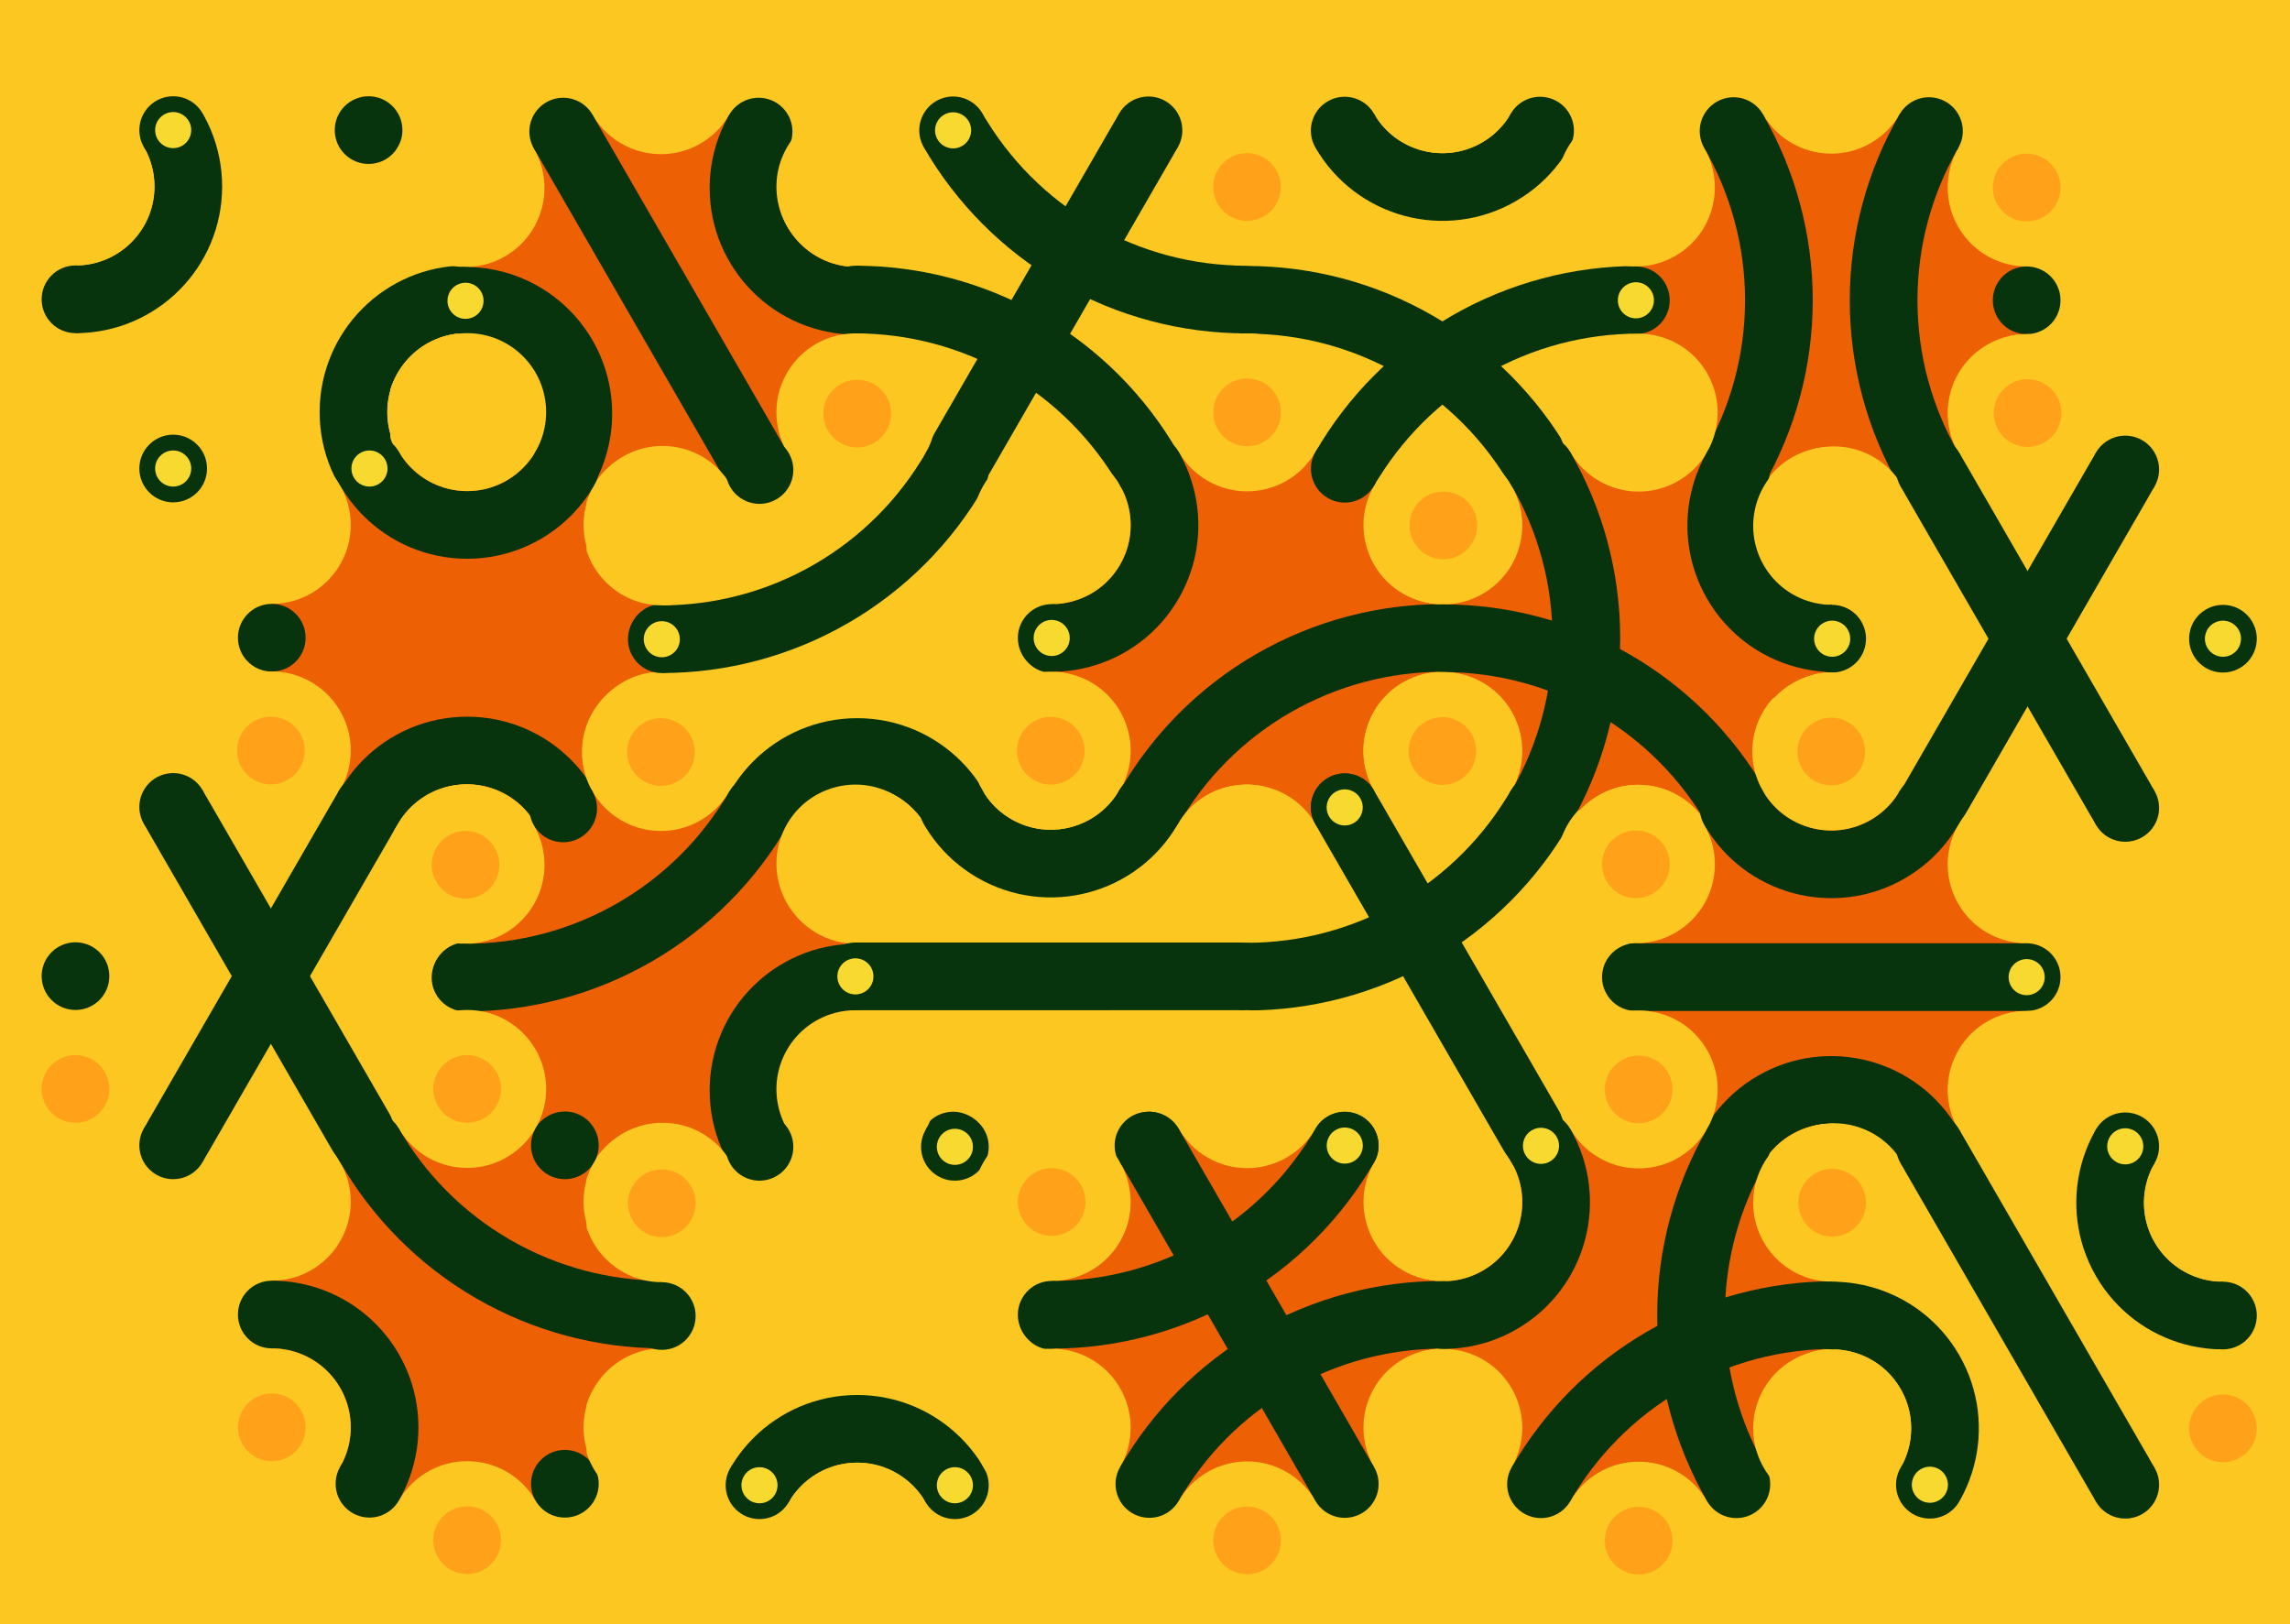 <svg xmlns='http://www.w3.org/2000/svg' width='1015' height='720'><rect width='100%' height='100%' fill='#FCC721'/><g transform='translate(0,0)'><g transform='rotate(180 120 133)'><svg fill='none' stroke='none'><defs><clipPath id='hex-0-0'><polygon points='206.54,183.33 119.94,233.33 33.33,183.33 33.33,83.33 119.94,33.33 206.54,83.33'/></clipPath></defs><polygon points='206.54,183.33 119.94,233.33 33.33,183.33 33.33,83.33 119.94,33.33 206.54,83.33' fill='#FCC721'/><circle r='133.335' cx='119.935' cy='133.335' fill='#FCC721' clip-path='url(#hex-0-0)'/><g stroke='#07330D' stroke-width='30' clip-path='url(#hex-0-0)'><g><circle cx='206.54' cy='183.33' stroke='#07330D' r='50' fill='none'/></g><g><circle cx='33.33' cy='83.33' stroke='#07330D' r='50' fill='none'/></g></g><circle cx='206.54' cy='183.33' r='35' fill='#FCC721'/><circle cx='206.54' cy='183.33' r='15' fill='#FCC721'/><circle cx='119.94' cy='233.33' r='35' fill='#FCC721'/><circle cx='119.94' cy='233.33' r='15' fill='#FCC721'/><circle cx='33.33' cy='183.33' r='35' fill='#FCC721'/><circle cx='33.33' cy='183.33' r='15' fill='#FCC721'/><circle cx='33.33' cy='83.33' r='35' fill='#FCC721'/><circle cx='33.33' cy='83.33' r='15' fill='#FFA119'/><circle cx='119.94' cy='33.33' r='35' fill='#FCC721'/><circle cx='119.94' cy='33.33' r='15' fill='#FCC721'/><circle cx='206.54' cy='83.33' r='35' fill='#FCC721'/><circle cx='206.54' cy='83.33' r='15' fill='#FCC721'/><circle cx='163.24' cy='208.33' r='15' fill='#07330D'/><circle cx='163.24' cy='208.33' r='8' fill='#F8D930'/><circle cx='76.63' cy='208.33' r='15' fill='#07330D'/><circle cx='76.63' cy='208.33' r='8' fill='#07330D'/><circle cx='33.33' cy='133.33' r='15' fill='#07330D'/><circle cx='33.33' cy='133.33' r='8' fill='#07330D'/><circle cx='76.63' cy='58.33' r='15' fill='#07330D'/><circle cx='76.63' cy='58.33' r='8' fill='#07330D'/><circle cx='163.24' cy='58.33' r='15' fill='#07330D'/><circle cx='163.24' cy='58.33' r='8' fill='#F8D930'/><circle cx='206.54' cy='133.33' r='15' fill='#07330D'/><circle cx='206.54' cy='133.33' r='8' fill='#07330D'/></svg></g></g><g transform='translate(173,0)'><g transform='rotate(0 120 133)'><svg fill='none' stroke='none'><defs><clipPath id='hex-0-1'><polygon points='206.54,183.33 119.94,233.33 33.33,183.33 33.33,83.33 119.94,33.33 206.54,83.33'/></clipPath></defs><polygon points='206.54,183.33 119.94,233.33 33.33,183.33 33.33,83.33 119.94,33.33 206.54,83.33' fill='#FCC721'/><circle r='133.335' cx='119.935' cy='133.335' fill='#ED6004' clip-path='url(#hex-0-1)'/><g stroke='#07330D' stroke-width='30' clip-path='url(#hex-0-1)'><line x1='163.24' y1='208.33' x2='76.63' y2='58.33'/><g><circle cx='33.33' cy='183.33' stroke='#07330D' r='50' fill='none'/></g><g><circle cx='206.54' cy='83.33' stroke='#07330D' r='50' fill='none'/></g></g><circle cx='206.54' cy='183.33' r='35' fill='#FCC721'/><circle cx='206.54' cy='183.33' r='15' fill='#FCC721'/><circle cx='119.94' cy='233.33' r='35' fill='#FCC721'/><circle cx='119.94' cy='233.33' r='15' fill='#FFA119'/><circle cx='33.33' cy='183.33' r='35' fill='#FCC721'/><circle cx='33.33' cy='183.33' r='15' fill='#FCC721'/><circle cx='33.33' cy='83.33' r='35' fill='#FCC721'/><circle cx='33.33' cy='83.33' r='15' fill='#FCC721'/><circle cx='119.94' cy='33.33' r='35' fill='#FCC721'/><circle cx='119.94' cy='33.33' r='15' fill='#FCC721'/><circle cx='206.54' cy='83.33' r='35' fill='#FCC721'/><circle cx='206.54' cy='83.33' r='15' fill='#FFA119'/><circle cx='163.24' cy='208.33' r='15' fill='#07330D'/><circle cx='163.24' cy='208.33' r='8' fill='#07330D'/><circle cx='76.63' cy='208.33' r='15' fill='#07330D'/><circle cx='76.63' cy='208.33' r='8' fill='#07330D'/><circle cx='33.33' cy='133.33' r='15' fill='#07330D'/><circle cx='33.33' cy='133.33' r='8' fill='#F8D930'/><circle cx='76.63' cy='58.33' r='15' fill='#07330D'/><circle cx='76.63' cy='58.33' r='8' fill='#07330D'/><circle cx='163.24' cy='58.33' r='15' fill='#07330D'/><circle cx='163.24' cy='58.33' r='8' fill='#07330D'/><circle cx='206.54' cy='133.33' r='15' fill='#07330D'/><circle cx='206.54' cy='133.33' r='8' fill='#07330D'/></svg></g></g><g transform='translate(346,0)'><g transform='rotate(120 120 133)'><svg fill='none' stroke='none'><defs><clipPath id='hex-0-2'><polygon points='206.54,183.33 119.94,233.33 33.33,183.33 33.33,83.33 119.94,33.33 206.54,83.33'/></clipPath></defs><polygon points='206.54,183.33 119.94,233.33 33.33,183.33 33.33,83.33 119.94,33.33 206.54,83.33' fill='#FCC721'/><circle r='133.335' cx='119.935' cy='133.335' fill='#FCC721' clip-path='url(#hex-0-2)'/><g stroke='#07330D' stroke-width='30' clip-path='url(#hex-0-2)'><g><circle cx='293.14' cy='133.33' stroke='#07330D' r='150' fill='none'/></g><g><circle cx='-53.28' cy='133.33' stroke='#07330D' r='150' fill='none'/></g><line x1='33.33' y1='133.33' x2='206.54' y2='133.33'/></g><circle cx='206.54' cy='183.33' r='35' fill='#FCC721'/><circle cx='206.54' cy='183.33' r='15' fill='#FFA119'/><circle cx='119.94' cy='233.33' r='35' fill='#FCC721'/><circle cx='119.94' cy='233.33' r='15' fill='#FCC721'/><circle cx='33.33' cy='183.33' r='35' fill='#FCC721'/><circle cx='33.33' cy='183.33' r='15' fill='#FCC721'/><circle cx='33.33' cy='83.33' r='35' fill='#FCC721'/><circle cx='33.33' cy='83.33' r='15' fill='#FFA119'/><circle cx='119.94' cy='33.33' r='35' fill='#FCC721'/><circle cx='119.94' cy='33.33' r='15' fill='#FCC721'/><circle cx='206.54' cy='83.33' r='35' fill='#FCC721'/><circle cx='206.54' cy='83.33' r='15' fill='#FCC721'/><circle cx='163.24' cy='208.33' r='15' fill='#07330D'/><circle cx='163.24' cy='208.33' r='8' fill='#07330D'/><circle cx='76.63' cy='208.33' r='15' fill='#07330D'/><circle cx='76.63' cy='208.33' r='8' fill='#F8D930'/><circle cx='33.33' cy='133.33' r='15' fill='#07330D'/><circle cx='33.33' cy='133.33' r='8' fill='#07330D'/><circle cx='76.63' cy='58.33' r='15' fill='#07330D'/><circle cx='76.63' cy='58.33' r='8' fill='#07330D'/><circle cx='163.24' cy='58.33' r='15' fill='#07330D'/><circle cx='163.24' cy='58.33' r='8' fill='#F8D930'/><circle cx='206.54' cy='133.33' r='15' fill='#07330D'/><circle cx='206.54' cy='133.33' r='8' fill='#07330D'/></svg></g></g><g transform='translate(519,0)'><g transform='rotate(240 120 133)'><svg fill='none' stroke='none'><defs><clipPath id='hex-0-3'><polygon points='206.54,183.33 119.94,233.33 33.33,183.33 33.33,83.33 119.94,33.33 206.54,83.33'/></clipPath></defs><polygon points='206.54,183.33 119.94,233.33 33.33,183.33 33.33,83.33 119.94,33.33 206.54,83.33' fill='#FCC721'/><circle r='133.335' cx='119.935' cy='133.335' fill='#FCC721' clip-path='url(#hex-0-3)'/><g stroke='#07330D' stroke-width='30' clip-path='url(#hex-0-3)'><g><circle cx='206.54' cy='183.33' stroke='#07330D' r='50' fill='none'/></g><g><circle cx='-53.28' cy='133.33' stroke='#07330D' r='150' fill='none'/></g><g><circle cx='33.33' cy='-16.68' stroke='#07330D' r='150' fill='none'/></g></g><circle cx='206.54' cy='183.33' r='35' fill='#FCC721'/><circle cx='206.54' cy='183.33' r='15' fill='#FCC721'/><circle cx='119.94' cy='233.33' r='35' fill='#FCC721'/><circle cx='119.94' cy='233.33' r='15' fill='#FFA119'/><circle cx='33.33' cy='183.33' r='35' fill='#FCC721'/><circle cx='33.33' cy='183.33' r='15' fill='#FFA119'/><circle cx='33.33' cy='83.33' r='35' fill='#FCC721'/><circle cx='33.33' cy='83.33' r='15' fill='#FCC721'/><circle cx='119.94' cy='33.33' r='35' fill='#FCC721'/><circle cx='119.94' cy='33.33' r='15' fill='#FCC721'/><circle cx='206.54' cy='83.33' r='35' fill='#FCC721'/><circle cx='206.54' cy='83.33' r='15' fill='#FFA119'/><circle cx='163.24' cy='208.33' r='15' fill='#07330D'/><circle cx='163.24' cy='208.33' r='8' fill='#07330D'/><circle cx='76.63' cy='208.33' r='15' fill='#07330D'/><circle cx='76.63' cy='208.33' r='8' fill='#07330D'/><circle cx='33.33' cy='133.33' r='15' fill='#07330D'/><circle cx='33.33' cy='133.33' r='8' fill='#07330D'/><circle cx='76.63' cy='58.33' r='15' fill='#07330D'/><circle cx='76.63' cy='58.33' r='8' fill='#F8D930'/><circle cx='163.24' cy='58.33' r='15' fill='#07330D'/><circle cx='163.24' cy='58.33' r='8' fill='#07330D'/><circle cx='206.54' cy='133.33' r='15' fill='#07330D'/><circle cx='206.54' cy='133.33' r='8' fill='#07330D'/></svg></g></g><g transform='translate(692,0)'><g transform='rotate(60 120 133)'><svg fill='none' stroke='none'><defs><clipPath id='hex-0-4'><polygon points='206.54,183.33 119.94,233.33 33.33,183.33 33.33,83.33 119.94,33.33 206.54,83.33'/></clipPath></defs><polygon points='206.54,183.33 119.94,233.33 33.33,183.33 33.33,83.33 119.94,33.33 206.54,83.33' fill='#FCC721'/><circle r='133.335' cx='119.935' cy='133.335' fill='#ED6004' clip-path='url(#hex-0-4)'/><g stroke='#07330D' stroke-width='30' clip-path='url(#hex-0-4)'><g><circle cx='33.33' cy='283.34' stroke='#07330D' r='150' fill='none'/></g><g><circle cx='206.54' cy='-16.66' stroke='#07330D' r='150' fill='none'/></g></g><circle cx='206.54' cy='183.33' r='35' fill='#FCC721'/><circle cx='206.54' cy='183.33' r='15' fill='#FFA119'/><circle cx='119.94' cy='233.33' r='35' fill='#FCC721'/><circle cx='119.94' cy='233.33' r='15' fill='#FCC721'/><circle cx='33.33' cy='183.33' r='35' fill='#FCC721'/><circle cx='33.33' cy='183.33' r='15' fill='#FCC721'/><circle cx='33.33' cy='83.33' r='35' fill='#FCC721'/><circle cx='33.33' cy='83.33' r='15' fill='#FCC721'/><circle cx='119.94' cy='33.33' r='35' fill='#FCC721'/><circle cx='119.94' cy='33.33' r='15' fill='#FFA119'/><circle cx='206.54' cy='83.33' r='35' fill='#FCC721'/><circle cx='206.54' cy='83.33' r='15' fill='#FCC721'/><circle cx='163.24' cy='208.33' r='15' fill='#07330D'/><circle cx='163.24' cy='208.33' r='8' fill='#07330D'/><circle cx='76.63' cy='208.33' r='15' fill='#07330D'/><circle cx='76.63' cy='208.33' r='8' fill='#F8D930'/><circle cx='33.33' cy='133.33' r='15' fill='#07330D'/><circle cx='33.33' cy='133.33' r='8' fill='#07330D'/><circle cx='76.63' cy='58.33' r='15' fill='#07330D'/><circle cx='76.63' cy='58.33' r='8' fill='#07330D'/><circle cx='163.24' cy='58.33' r='15' fill='#07330D'/><circle cx='163.24' cy='58.33' r='8' fill='#07330D'/><circle cx='206.54' cy='133.33' r='15' fill='#07330D'/><circle cx='206.54' cy='133.33' r='8' fill='#F8D930'/></svg></g></g><g transform='translate(87,150)'><g transform='rotate(180 120 133)'><svg fill='none' stroke='none'><defs><clipPath id='hex-1-0'><polygon points='206.54,183.33 119.94,233.33 33.33,183.33 33.33,83.33 119.94,33.33 206.54,83.33'/></clipPath></defs><polygon points='206.54,183.33 119.94,233.33 33.33,183.33 33.33,83.33 119.94,33.33 206.54,83.33' fill='#FCC721'/><circle r='133.335' cx='119.935' cy='133.335' fill='#ED6004' clip-path='url(#hex-1-0)'/><g stroke='#07330D' stroke-width='30' clip-path='url(#hex-1-0)'><g><circle cx='119.94' cy='233.33' stroke='#07330D' r='50' fill='none'/></g><g><circle cx='119.94' cy='33.33' stroke='#07330D' r='50' fill='none'/></g></g><circle cx='206.54' cy='183.33' r='35' fill='#FCC721'/><circle cx='206.54' cy='183.33' r='15' fill='#FCC721'/><circle cx='119.94' cy='233.33' r='35' fill='#FCC721'/><circle cx='119.94' cy='233.33' r='15' fill='#FCC721'/><circle cx='33.33' cy='183.33' r='35' fill='#FCC721'/><circle cx='33.33' cy='183.33' r='15' fill='#FFA119'/><circle cx='33.33' cy='83.33' r='35' fill='#FCC721'/><circle cx='33.33' cy='83.33' r='15' fill='#FCC721'/><circle cx='119.94' cy='33.33' r='35' fill='#FCC721'/><circle cx='119.94' cy='33.33' r='15' fill='#FCC721'/><circle cx='206.54' cy='83.33' r='35' fill='#FCC721'/><circle cx='206.54' cy='83.33' r='15' fill='#FCC721'/><circle cx='163.24' cy='208.33' r='15' fill='#07330D'/><circle cx='163.24' cy='208.33' r='8' fill='#F8D930'/><circle cx='76.63' cy='208.33' r='15' fill='#07330D'/><circle cx='76.63' cy='208.33' r='8' fill='#07330D'/><circle cx='33.33' cy='133.33' r='15' fill='#07330D'/><circle cx='33.33' cy='133.33' r='8' fill='#07330D'/><circle cx='76.63' cy='58.33' r='15' fill='#07330D'/><circle cx='76.63' cy='58.33' r='8' fill='#F8D930'/><circle cx='163.24' cy='58.33' r='15' fill='#07330D'/><circle cx='163.24' cy='58.33' r='8' fill='#07330D'/><circle cx='206.54' cy='133.33' r='15' fill='#07330D'/><circle cx='206.54' cy='133.33' r='8' fill='#07330D'/></svg></g></g><g transform='translate(260,150)'><g transform='rotate(0 120 133)'><svg fill='none' stroke='none'><defs><clipPath id='hex-1-1'><polygon points='206.54,183.33 119.94,233.33 33.33,183.33 33.33,83.33 119.94,33.33 206.54,83.33'/></clipPath></defs><polygon points='206.54,183.33 119.94,233.33 33.33,183.33 33.33,83.33 119.94,33.33 206.54,83.33' fill='#FCC721'/><circle r='133.335' cx='119.935' cy='133.335' fill='#FCC721' clip-path='url(#hex-1-1)'/><g stroke='#07330D' stroke-width='30' clip-path='url(#hex-1-1)'><g><circle cx='119.94' cy='233.33' stroke='#07330D' r='50' fill='none'/></g><g><circle cx='33.33' cy='-16.68' stroke='#07330D' r='150' fill='none'/></g></g><circle cx='206.54' cy='183.33' r='35' fill='#FCC721'/><circle cx='206.54' cy='183.33' r='15' fill='#FFA119'/><circle cx='119.94' cy='233.33' r='35' fill='#FCC721'/><circle cx='119.94' cy='233.33' r='15' fill='#FFA119'/><circle cx='33.33' cy='183.33' r='35' fill='#FCC721'/><circle cx='33.33' cy='183.33' r='15' fill='#FCC721'/><circle cx='33.33' cy='83.33' r='35' fill='#FCC721'/><circle cx='33.33' cy='83.33' r='15' fill='#FCC721'/><circle cx='119.94' cy='33.33' r='35' fill='#FCC721'/><circle cx='119.94' cy='33.33' r='15' fill='#FFA119'/><circle cx='206.54' cy='83.33' r='35' fill='#FCC721'/><circle cx='206.54' cy='83.33' r='15' fill='#FCC721'/><circle cx='163.24' cy='208.33' r='15' fill='#07330D'/><circle cx='163.24' cy='208.33' r='8' fill='#07330D'/><circle cx='76.63' cy='208.33' r='15' fill='#07330D'/><circle cx='76.63' cy='208.33' r='8' fill='#07330D'/><circle cx='33.33' cy='133.33' r='15' fill='#07330D'/><circle cx='33.33' cy='133.33' r='8' fill='#F8D930'/><circle cx='76.63' cy='58.33' r='15' fill='#07330D'/><circle cx='76.63' cy='58.33' r='8' fill='#07330D'/><circle cx='163.24' cy='58.33' r='15' fill='#07330D'/><circle cx='163.24' cy='58.33' r='8' fill='#07330D'/><circle cx='206.54' cy='133.33' r='15' fill='#07330D'/><circle cx='206.54' cy='133.33' r='8' fill='#F8D930'/></svg></g></g><g transform='translate(433,150)'><g transform='rotate(120 120 133)'><svg fill='none' stroke='none'><defs><clipPath id='hex-1-2'><polygon points='206.54,183.33 119.94,233.33 33.33,183.33 33.33,83.33 119.94,33.33 206.54,83.33'/></clipPath></defs><polygon points='206.54,183.33 119.94,233.33 33.33,183.33 33.33,83.33 119.94,33.33 206.54,83.33' fill='#FCC721'/><circle r='133.335' cx='119.935' cy='133.335' fill='#ED6004' clip-path='url(#hex-1-2)'/><g stroke='#07330D' stroke-width='30' clip-path='url(#hex-1-2)'><g><circle cx='119.94' cy='233.33' stroke='#07330D' r='50' fill='none'/></g><g><circle cx='206.54' cy='-16.66' stroke='#07330D' r='150' fill='none'/></g></g><circle cx='206.54' cy='183.33' r='35' fill='#FCC721'/><circle cx='206.54' cy='183.33' r='15' fill='#FCC721'/><circle cx='119.94' cy='233.33' r='35' fill='#FCC721'/><circle cx='119.94' cy='233.33' r='15' fill='#FCC721'/><circle cx='33.33' cy='183.33' r='35' fill='#FCC721'/><circle cx='33.33' cy='183.33' r='15' fill='#FFA119'/><circle cx='33.33' cy='83.33' r='35' fill='#FCC721'/><circle cx='33.33' cy='83.33' r='15' fill='#FFA119'/><circle cx='119.94' cy='33.33' r='35' fill='#FCC721'/><circle cx='119.94' cy='33.33' r='15' fill='#FCC721'/><circle cx='206.54' cy='83.33' r='35' fill='#FCC721'/><circle cx='206.54' cy='83.33' r='15' fill='#FCC721'/><circle cx='163.24' cy='208.33' r='15' fill='#07330D'/><circle cx='163.24' cy='208.33' r='8' fill='#F8D930'/><circle cx='76.63' cy='208.33' r='15' fill='#07330D'/><circle cx='76.63' cy='208.33' r='8' fill='#07330D'/><circle cx='33.33' cy='133.33' r='15' fill='#07330D'/><circle cx='33.33' cy='133.33' r='8' fill='#07330D'/><circle cx='76.63' cy='58.33' r='15' fill='#07330D'/><circle cx='76.63' cy='58.33' r='8' fill='#07330D'/><circle cx='163.24' cy='58.33' r='15' fill='#07330D'/><circle cx='163.24' cy='58.33' r='8' fill='#F8D930'/><circle cx='206.54' cy='133.33' r='15' fill='#07330D'/><circle cx='206.54' cy='133.33' r='8' fill='#07330D'/></svg></g></g><g transform='translate(606,150)'><g transform='rotate(240 120 133)'><svg fill='none' stroke='none'><defs><clipPath id='hex-1-3'><polygon points='206.54,183.33 119.94,233.33 33.33,183.33 33.33,83.33 119.94,33.33 206.54,83.33'/></clipPath></defs><polygon points='206.54,183.33 119.94,233.33 33.33,183.33 33.33,83.33 119.94,33.33 206.54,83.33' fill='#FCC721'/><circle r='133.335' cx='119.935' cy='133.335' fill='#ED6004' clip-path='url(#hex-1-3)'/><g stroke='#07330D' stroke-width='30' clip-path='url(#hex-1-3)'><g><circle cx='119.94' cy='233.33' stroke='#07330D' r='50' fill='none'/></g><g><circle cx='33.33' cy='-16.68' stroke='#07330D' r='150' fill='none'/></g><g><circle cx='206.54' cy='-16.66' stroke='#07330D' r='150' fill='none'/></g></g><circle cx='206.54' cy='183.33' r='35' fill='#FCC721'/><circle cx='206.54' cy='183.33' r='15' fill='#FCC721'/><circle cx='119.94' cy='233.33' r='35' fill='#FCC721'/><circle cx='119.94' cy='233.33' r='15' fill='#FFA119'/><circle cx='33.33' cy='183.33' r='35' fill='#FCC721'/><circle cx='33.33' cy='183.33' r='15' fill='#FCC721'/><circle cx='33.33' cy='83.33' r='35' fill='#FCC721'/><circle cx='33.33' cy='83.33' r='15' fill='#FCC721'/><circle cx='119.94' cy='33.33' r='35' fill='#FCC721'/><circle cx='119.94' cy='33.33' r='15' fill='#FFA119'/><circle cx='206.54' cy='83.33' r='35' fill='#FCC721'/><circle cx='206.54' cy='83.33' r='15' fill='#FFA119'/><circle cx='163.24' cy='208.33' r='15' fill='#07330D'/><circle cx='163.24' cy='208.33' r='8' fill='#07330D'/><circle cx='76.63' cy='208.33' r='15' fill='#07330D'/><circle cx='76.63' cy='208.33' r='8' fill='#07330D'/><circle cx='33.33' cy='133.33' r='15' fill='#07330D'/><circle cx='33.33' cy='133.33' r='8' fill='#F8D930'/><circle cx='76.63' cy='58.33' r='15' fill='#07330D'/><circle cx='76.63' cy='58.33' r='8' fill='#07330D'/><circle cx='163.24' cy='58.33' r='15' fill='#07330D'/><circle cx='163.24' cy='58.33' r='8' fill='#07330D'/><circle cx='206.54' cy='133.33' r='15' fill='#07330D'/><circle cx='206.54' cy='133.33' r='8' fill='#07330D'/></svg></g></g><g transform='translate(779,150)'><g transform='rotate(60 120 133)'><svg fill='none' stroke='none'><defs><clipPath id='hex-1-4'><polygon points='206.54,183.33 119.94,233.33 33.33,183.33 33.33,83.33 119.94,33.33 206.54,83.33'/></clipPath></defs><polygon points='206.54,183.33 119.94,233.33 33.33,183.33 33.33,83.33 119.94,33.33 206.54,83.33' fill='#FCC721'/><circle r='133.335' cx='119.935' cy='133.335' fill='#FCC721' clip-path='url(#hex-1-4)'/><g stroke='#07330D' stroke-width='30' clip-path='url(#hex-1-4)'><line x1='163.24' y1='208.33' x2='76.63' y2='58.33'/><line x1='33.33' y1='133.33' x2='206.54' y2='133.33'/></g><circle cx='206.54' cy='183.33' r='35' fill='#FCC721'/><circle cx='206.54' cy='183.33' r='15' fill='#FFA119'/><circle cx='119.94' cy='233.33' r='35' fill='#FCC721'/><circle cx='119.94' cy='233.33' r='15' fill='#FCC721'/><circle cx='33.33' cy='183.33' r='35' fill='#FCC721'/><circle cx='33.33' cy='183.33' r='15' fill='#FCC721'/><circle cx='33.33' cy='83.33' r='35' fill='#FCC721'/><circle cx='33.33' cy='83.33' r='15' fill='#FFA119'/><circle cx='119.94' cy='33.33' r='35' fill='#FCC721'/><circle cx='119.94' cy='33.33' r='15' fill='#FCC721'/><circle cx='206.54' cy='83.33' r='35' fill='#FCC721'/><circle cx='206.54' cy='83.33' r='15' fill='#FCC721'/><circle cx='163.24' cy='208.33' r='15' fill='#07330D'/><circle cx='163.24' cy='208.33' r='8' fill='#07330D'/><circle cx='76.63' cy='208.33' r='15' fill='#07330D'/><circle cx='76.63' cy='208.33' r='8' fill='#F8D930'/><circle cx='33.33' cy='133.33' r='15' fill='#07330D'/><circle cx='33.33' cy='133.33' r='8' fill='#07330D'/><circle cx='76.63' cy='58.33' r='15' fill='#07330D'/><circle cx='76.63' cy='58.33' r='8' fill='#07330D'/><circle cx='163.24' cy='58.33' r='15' fill='#07330D'/><circle cx='163.24' cy='58.33' r='8' fill='#F8D930'/><circle cx='206.54' cy='133.33' r='15' fill='#07330D'/><circle cx='206.54' cy='133.33' r='8' fill='#07330D'/></svg></g></g><g transform='translate(0,300)'><g transform='rotate(180 120 133)'><svg fill='none' stroke='none'><defs><clipPath id='hex-2-0'><polygon points='206.54,183.33 119.94,233.33 33.33,183.33 33.33,83.33 119.94,33.33 206.54,83.33'/></clipPath></defs><polygon points='206.54,183.33 119.94,233.33 33.33,183.33 33.33,83.33 119.94,33.33 206.54,83.33' fill='#FCC721'/><circle r='133.335' cx='119.935' cy='133.335' fill='#FCC721' clip-path='url(#hex-2-0)'/><g stroke='#07330D' stroke-width='30' clip-path='url(#hex-2-0)'><line x1='163.24' y1='208.33' x2='76.63' y2='58.33'/><line x1='76.63' y1='208.33' x2='163.24' y2='58.33'/></g><circle cx='206.54' cy='183.33' r='35' fill='#FCC721'/><circle cx='206.54' cy='183.33' r='15' fill='#FCC721'/><circle cx='119.94' cy='233.33' r='35' fill='#FCC721'/><circle cx='119.94' cy='233.33' r='15' fill='#FFA119'/><circle cx='33.33' cy='183.33' r='35' fill='#FCC721'/><circle cx='33.33' cy='183.33' r='15' fill='#FFA119'/><circle cx='33.33' cy='83.33' r='35' fill='#FCC721'/><circle cx='33.33' cy='83.33' r='15' fill='#FCC721'/><circle cx='119.94' cy='33.33' r='35' fill='#FCC721'/><circle cx='119.94' cy='33.33' r='15' fill='#FCC721'/><circle cx='206.54' cy='83.33' r='35' fill='#FCC721'/><circle cx='206.54' cy='83.33' r='15' fill='#FFA119'/><circle cx='163.24' cy='208.33' r='15' fill='#07330D'/><circle cx='163.24' cy='208.33' r='8' fill='#07330D'/><circle cx='76.63' cy='208.33' r='15' fill='#07330D'/><circle cx='76.63' cy='208.33' r='8' fill='#07330D'/><circle cx='33.33' cy='133.33' r='15' fill='#07330D'/><circle cx='33.33' cy='133.33' r='8' fill='#07330D'/><circle cx='76.63' cy='58.33' r='15' fill='#07330D'/><circle cx='76.63' cy='58.33' r='8' fill='#F8D930'/><circle cx='163.24' cy='58.33' r='15' fill='#07330D'/><circle cx='163.24' cy='58.33' r='8' fill='#07330D'/><circle cx='206.54' cy='133.33' r='15' fill='#07330D'/><circle cx='206.54' cy='133.33' r='8' fill='#07330D'/></svg></g></g><g transform='translate(173,300)'><g transform='rotate(0 120 133)'><svg fill='none' stroke='none'><defs><clipPath id='hex-2-1'><polygon points='206.54,183.33 119.94,233.33 33.33,183.33 33.33,83.33 119.94,33.33 206.54,83.33'/></clipPath></defs><polygon points='206.54,183.33 119.94,233.33 33.33,183.33 33.33,83.33 119.94,33.33 206.54,83.33' fill='#FCC721'/><circle r='133.335' cx='119.935' cy='133.335' fill='#ED6004' clip-path='url(#hex-2-1)'/><g stroke='#07330D' stroke-width='30' clip-path='url(#hex-2-1)'><g><circle cx='206.54' cy='183.33' stroke='#07330D' r='50' fill='none'/></g><g><circle cx='33.33' cy='-16.68' stroke='#07330D' r='150' fill='none'/></g></g><circle cx='206.54' cy='183.33' r='35' fill='#FCC721'/><circle cx='206.54' cy='183.33' r='15' fill='#FFA119'/><circle cx='119.94' cy='233.33' r='35' fill='#FCC721'/><circle cx='119.94' cy='233.33' r='15' fill='#FCC721'/><circle cx='33.33' cy='183.33' r='35' fill='#FCC721'/><circle cx='33.33' cy='183.33' r='15' fill='#FCC721'/><circle cx='33.33' cy='83.33' r='35' fill='#FCC721'/><circle cx='33.33' cy='83.33' r='15' fill='#FFA119'/><circle cx='119.94' cy='33.33' r='35' fill='#FCC721'/><circle cx='119.94' cy='33.33' r='15' fill='#FFA119'/><circle cx='206.54' cy='83.33' r='35' fill='#FCC721'/><circle cx='206.54' cy='83.33' r='15' fill='#FCC721'/><circle cx='163.24' cy='208.33' r='15' fill='#07330D'/><circle cx='163.24' cy='208.33' r='8' fill='#07330D'/><circle cx='76.63' cy='208.33' r='15' fill='#07330D'/><circle cx='76.63' cy='208.33' r='8' fill='#F8D930'/><circle cx='33.33' cy='133.33' r='15' fill='#07330D'/><circle cx='33.33' cy='133.33' r='8' fill='#07330D'/><circle cx='76.63' cy='58.33' r='15' fill='#07330D'/><circle cx='76.63' cy='58.33' r='8' fill='#07330D'/><circle cx='163.24' cy='58.33' r='15' fill='#07330D'/><circle cx='163.24' cy='58.33' r='8' fill='#07330D'/><circle cx='206.54' cy='133.33' r='15' fill='#07330D'/><circle cx='206.54' cy='133.33' r='8' fill='#F8D930'/></svg></g></g><g transform='translate(346,300)'><g transform='rotate(120 120 133)'><svg fill='none' stroke='none'><defs><clipPath id='hex-2-2'><polygon points='206.54,183.33 119.94,233.33 33.33,183.33 33.33,83.33 119.94,33.33 206.54,83.33'/></clipPath></defs><polygon points='206.54,183.33 119.94,233.33 33.33,183.33 33.33,83.33 119.94,33.33 206.54,83.33' fill='#FCC721'/><circle r='133.335' cx='119.935' cy='133.335' fill='#FCC721' clip-path='url(#hex-2-2)'/><g stroke='#07330D' stroke-width='30' clip-path='url(#hex-2-2)'><line x1='163.24' y1='208.33' x2='76.63' y2='58.33'/><g><circle cx='33.33' cy='183.33' stroke='#07330D' r='50' fill='none'/></g></g><circle cx='206.54' cy='183.33' r='35' fill='#FCC721'/><circle cx='206.54' cy='183.33' r='15' fill='#FCC721'/><circle cx='119.94' cy='233.33' r='35' fill='#FCC721'/><circle cx='119.94' cy='233.33' r='15' fill='#FCC721'/><circle cx='33.33' cy='183.33' r='35' fill='#FCC721'/><circle cx='33.33' cy='183.33' r='15' fill='#FFA119'/><circle cx='33.33' cy='83.33' r='35' fill='#FCC721'/><circle cx='33.33' cy='83.33' r='15' fill='#FCC721'/><circle cx='119.94' cy='33.33' r='35' fill='#FCC721'/><circle cx='119.94' cy='33.33' r='15' fill='#FCC721'/><circle cx='206.54' cy='83.33' r='35' fill='#FCC721'/><circle cx='206.54' cy='83.33' r='15' fill='#FFA119'/><circle cx='163.24' cy='208.33' r='15' fill='#07330D'/><circle cx='163.24' cy='208.33' r='8' fill='#F8D930'/><circle cx='76.63' cy='208.33' r='15' fill='#07330D'/><circle cx='76.63' cy='208.33' r='8' fill='#07330D'/><circle cx='33.33' cy='133.33' r='15' fill='#07330D'/><circle cx='33.33' cy='133.33' r='8' fill='#07330D'/><circle cx='76.63' cy='58.33' r='15' fill='#07330D'/><circle cx='76.63' cy='58.33' r='8' fill='#F8D930'/><circle cx='163.24' cy='58.33' r='15' fill='#07330D'/><circle cx='163.24' cy='58.33' r='8' fill='#07330D'/><circle cx='206.54' cy='133.33' r='15' fill='#07330D'/><circle cx='206.54' cy='133.33' r='8' fill='#07330D'/></svg></g></g><g transform='translate(519,300)'><g transform='rotate(240 120 133)'><svg fill='none' stroke='none'><defs><clipPath id='hex-2-3'><polygon points='206.54,183.33 119.94,233.33 33.33,183.33 33.33,83.33 119.94,33.33 206.54,83.33'/></clipPath></defs><polygon points='206.54,183.33 119.94,233.33 33.33,183.33 33.33,83.33 119.94,33.33 206.54,83.33' fill='#FCC721'/><circle r='133.335' cx='119.935' cy='133.335' fill='#FCC721' clip-path='url(#hex-2-3)'/><g stroke='#07330D' stroke-width='30' clip-path='url(#hex-2-3)'><g><circle cx='293.14' cy='133.33' stroke='#07330D' r='150' fill='none'/></g><line x1='33.33' y1='133.33' x2='206.54' y2='133.33'/></g><circle cx='206.54' cy='183.33' r='35' fill='#FCC721'/><circle cx='206.54' cy='183.33' r='15' fill='#FFA119'/><circle cx='119.94' cy='233.33' r='35' fill='#FCC721'/><circle cx='119.94' cy='233.33' r='15' fill='#FCC721'/><circle cx='33.33' cy='183.33' r='35' fill='#FCC721'/><circle cx='33.33' cy='183.33' r='15' fill='#FCC721'/><circle cx='33.33' cy='83.33' r='35' fill='#FCC721'/><circle cx='33.33' cy='83.33' r='15' fill='#FCC721'/><circle cx='119.94' cy='33.33' r='35' fill='#FCC721'/><circle cx='119.94' cy='33.33' r='15' fill='#FFA119'/><circle cx='206.54' cy='83.33' r='35' fill='#FCC721'/><circle cx='206.54' cy='83.33' r='15' fill='#FCC721'/><circle cx='163.24' cy='208.33' r='15' fill='#07330D'/><circle cx='163.24' cy='208.33' r='8' fill='#07330D'/><circle cx='76.63' cy='208.33' r='15' fill='#07330D'/><circle cx='76.63' cy='208.33' r='8' fill='#07330D'/><circle cx='33.33' cy='133.33' r='15' fill='#07330D'/><circle cx='33.33' cy='133.33' r='8' fill='#F8D930'/><circle cx='76.63' cy='58.33' r='15' fill='#07330D'/><circle cx='76.63' cy='58.33' r='8' fill='#07330D'/><circle cx='163.24' cy='58.33' r='15' fill='#07330D'/><circle cx='163.24' cy='58.33' r='8' fill='#07330D'/><circle cx='206.54' cy='133.33' r='15' fill='#07330D'/><circle cx='206.54' cy='133.33' r='8' fill='#F8D930'/></svg></g></g><g transform='translate(692,300)'><g transform='rotate(60 120 133)'><svg fill='none' stroke='none'><defs><clipPath id='hex-2-4'><polygon points='206.54,183.33 119.94,233.33 33.33,183.33 33.33,83.33 119.94,33.33 206.54,83.33'/></clipPath></defs><polygon points='206.54,183.33 119.94,233.33 33.33,183.33 33.33,83.33 119.94,33.33 206.54,83.33' fill='#FCC721'/><circle r='133.335' cx='119.935' cy='133.335' fill='#ED6004' clip-path='url(#hex-2-4)'/><g stroke='#07330D' stroke-width='30' clip-path='url(#hex-2-4)'><g><circle cx='206.54' cy='183.33' stroke='#07330D' r='50' fill='none'/></g><line x1='76.63' y1='208.33' x2='163.24' y2='58.33'/><g><circle cx='33.33' cy='83.33' stroke='#07330D' r='50' fill='none'/></g></g><circle cx='206.54' cy='183.33' r='35' fill='#FCC721'/><circle cx='206.54' cy='183.33' r='15' fill='#FCC721'/><circle cx='119.94' cy='233.33' r='35' fill='#FCC721'/><circle cx='119.94' cy='233.33' r='15' fill='#FCC721'/><circle cx='33.33' cy='183.33' r='35' fill='#FCC721'/><circle cx='33.33' cy='183.33' r='15' fill='#FFA119'/><circle cx='33.33' cy='83.33' r='35' fill='#FCC721'/><circle cx='33.33' cy='83.33' r='15' fill='#FFA119'/><circle cx='119.94' cy='33.33' r='35' fill='#FCC721'/><circle cx='119.94' cy='33.33' r='15' fill='#FCC721'/><circle cx='206.54' cy='83.33' r='35' fill='#FCC721'/><circle cx='206.54' cy='83.33' r='15' fill='#FCC721'/><circle cx='163.24' cy='208.33' r='15' fill='#07330D'/><circle cx='163.24' cy='208.33' r='8' fill='#F8D930'/><circle cx='76.63' cy='208.33' r='15' fill='#07330D'/><circle cx='76.63' cy='208.33' r='8' fill='#07330D'/><circle cx='33.33' cy='133.33' r='15' fill='#07330D'/><circle cx='33.33' cy='133.33' r='8' fill='#07330D'/><circle cx='76.63' cy='58.33' r='15' fill='#07330D'/><circle cx='76.63' cy='58.33' r='8' fill='#07330D'/><circle cx='163.24' cy='58.33' r='15' fill='#07330D'/><circle cx='163.24' cy='58.33' r='8' fill='#F8D930'/><circle cx='206.54' cy='133.33' r='15' fill='#07330D'/><circle cx='206.54' cy='133.33' r='8' fill='#07330D'/></svg></g></g><g transform='translate(87,450)'><g transform='rotate(180 120 133)'><svg fill='none' stroke='none'><defs><clipPath id='hex-3-0'><polygon points='206.54,183.33 119.94,233.33 33.33,183.33 33.33,83.33 119.94,33.33 206.54,83.33'/></clipPath></defs><polygon points='206.54,183.33 119.94,233.33 33.33,183.33 33.33,83.33 119.94,33.33 206.54,83.33' fill='#FCC721'/><circle r='133.335' cx='119.935' cy='133.335' fill='#ED6004' clip-path='url(#hex-3-0)'/><g stroke='#07330D' stroke-width='30' clip-path='url(#hex-3-0)'><g><circle cx='33.33' cy='283.34' stroke='#07330D' r='150' fill='none'/></g><g><circle cx='206.54' cy='83.33' stroke='#07330D' r='50' fill='none'/></g></g><circle cx='206.54' cy='183.33' r='35' fill='#FCC721'/><circle cx='206.54' cy='183.33' r='15' fill='#FCC721'/><circle cx='119.94' cy='233.33' r='35' fill='#FCC721'/><circle cx='119.94' cy='233.33' r='15' fill='#FFA119'/><circle cx='33.33' cy='183.33' r='35' fill='#FCC721'/><circle cx='33.33' cy='183.33' r='15' fill='#FCC721'/><circle cx='33.33' cy='83.33' r='35' fill='#FCC721'/><circle cx='33.33' cy='83.33' r='15' fill='#FCC721'/><circle cx='119.94' cy='33.33' r='35' fill='#FCC721'/><circle cx='119.94' cy='33.33' r='15' fill='#FFA119'/><circle cx='206.54' cy='83.33' r='35' fill='#FCC721'/><circle cx='206.54' cy='83.33' r='15' fill='#FFA119'/><circle cx='163.24' cy='208.33' r='15' fill='#07330D'/><circle cx='163.24' cy='208.33' r='8' fill='#07330D'/><circle cx='76.63' cy='208.33' r='15' fill='#07330D'/><circle cx='76.63' cy='208.33' r='8' fill='#07330D'/><circle cx='33.33' cy='133.33' r='15' fill='#07330D'/><circle cx='33.33' cy='133.33' r='8' fill='#F8D930'/><circle cx='76.63' cy='58.33' r='15' fill='#07330D'/><circle cx='76.63' cy='58.33' r='8' fill='#07330D'/><circle cx='163.24' cy='58.33' r='15' fill='#07330D'/><circle cx='163.24' cy='58.33' r='8' fill='#07330D'/><circle cx='206.54' cy='133.33' r='15' fill='#07330D'/><circle cx='206.54' cy='133.33' r='8' fill='#07330D'/></svg></g></g><g transform='translate(260,450)'><g transform='rotate(0 120 133)'><svg fill='none' stroke='none'><defs><clipPath id='hex-3-1'><polygon points='206.54,183.33 119.94,233.33 33.33,183.33 33.33,83.33 119.94,33.33 206.54,83.33'/></clipPath></defs><polygon points='206.54,183.33 119.94,233.33 33.33,183.33 33.33,83.33 119.94,33.33 206.54,83.33' fill='#FCC721'/><circle r='133.335' cx='119.935' cy='133.335' fill='#FCC721' clip-path='url(#hex-3-1)'/><g stroke='#07330D' stroke-width='30' clip-path='url(#hex-3-1)'><g><circle cx='119.94' cy='233.33' stroke='#07330D' r='50' fill='none'/></g></g><circle cx='206.54' cy='183.33' r='35' fill='#FCC721'/><circle cx='206.54' cy='183.33' r='15' fill='#FCC721'/><circle cx='119.94' cy='233.33' r='35' fill='#FCC721'/><circle cx='119.94' cy='233.33' r='15' fill='#FCC721'/><circle cx='33.33' cy='183.33' r='35' fill='#FCC721'/><circle cx='33.33' cy='183.33' r='15' fill='#FCC721'/><circle cx='33.33' cy='83.33' r='35' fill='#FCC721'/><circle cx='33.33' cy='83.33' r='15' fill='#FFA119'/><circle cx='119.94' cy='33.33' r='35' fill='#FCC721'/><circle cx='119.94' cy='33.33' r='15' fill='#FCC721'/><circle cx='206.54' cy='83.33' r='35' fill='#FCC721'/><circle cx='206.54' cy='83.33' r='15' fill='#FCC721'/><circle cx='163.24' cy='208.33' r='15' fill='#07330D'/><circle cx='163.24' cy='208.33' r='8' fill='#F8D930'/><circle cx='76.63' cy='208.33' r='15' fill='#07330D'/><circle cx='76.63' cy='208.33' r='8' fill='#F8D930'/><circle cx='33.33' cy='133.33' r='15' fill='#07330D'/><circle cx='33.33' cy='133.33' r='8' fill='#07330D'/><circle cx='76.63' cy='58.33' r='15' fill='#07330D'/><circle cx='76.63' cy='58.33' r='8' fill='#07330D'/><circle cx='163.24' cy='58.33' r='15' fill='#07330D'/><circle cx='163.24' cy='58.33' r='8' fill='#F8D930'/><circle cx='206.54' cy='133.33' r='15' fill='#07330D'/><circle cx='206.54' cy='133.33' r='8' fill='#07330D'/></svg></g></g><g transform='translate(433,450)'><g transform='rotate(120 120 133)'><svg fill='none' stroke='none'><defs><clipPath id='hex-3-2'><polygon points='206.54,183.33 119.94,233.33 33.33,183.33 33.33,83.33 119.94,33.33 206.54,83.33'/></clipPath></defs><polygon points='206.54,183.33 119.94,233.33 33.33,183.33 33.33,83.33 119.94,33.33 206.54,83.33' fill='#FCC721'/><circle r='133.335' cx='119.935' cy='133.335' fill='#ED6004' clip-path='url(#hex-3-2)'/><g stroke='#07330D' stroke-width='30' clip-path='url(#hex-3-2)'><g><circle cx='33.33' cy='283.34' stroke='#07330D' r='150' fill='none'/></g><line x1='76.63' y1='208.33' x2='163.24' y2='58.33'/><g><circle cx='206.54' cy='-16.66' stroke='#07330D' r='150' fill='none'/></g></g><circle cx='206.54' cy='183.33' r='35' fill='#FCC721'/><circle cx='206.54' cy='183.33' r='15' fill='#FCC721'/><circle cx='119.94' cy='233.33' r='35' fill='#FCC721'/><circle cx='119.94' cy='233.33' r='15' fill='#FFA119'/><circle cx='33.33' cy='183.33' r='35' fill='#FCC721'/><circle cx='33.33' cy='183.33' r='15' fill='#FCC721'/><circle cx='33.33' cy='83.33' r='35' fill='#FCC721'/><circle cx='33.33' cy='83.33' r='15' fill='#FCC721'/><circle cx='119.94' cy='33.33' r='35' fill='#FCC721'/><circle cx='119.94' cy='33.33' r='15' fill='#FCC721'/><circle cx='206.54' cy='83.33' r='35' fill='#FCC721'/><circle cx='206.54' cy='83.33' r='15' fill='#FFA119'/><circle cx='163.24' cy='208.33' r='15' fill='#07330D'/><circle cx='163.24' cy='208.33' r='8' fill='#07330D'/><circle cx='76.63' cy='208.33' r='15' fill='#07330D'/><circle cx='76.63' cy='208.33' r='8' fill='#07330D'/><circle cx='33.33' cy='133.33' r='15' fill='#07330D'/><circle cx='33.33' cy='133.33' r='8' fill='#F8D930'/><circle cx='76.63' cy='58.33' r='15' fill='#07330D'/><circle cx='76.63' cy='58.33' r='8' fill='#F8D930'/><circle cx='163.24' cy='58.33' r='15' fill='#07330D'/><circle cx='163.24' cy='58.33' r='8' fill='#07330D'/><circle cx='206.54' cy='133.33' r='15' fill='#07330D'/><circle cx='206.54' cy='133.33' r='8' fill='#07330D'/></svg></g></g><g transform='translate(606,450)'><g transform='rotate(240 120 133)'><svg fill='none' stroke='none'><defs><clipPath id='hex-3-3'><polygon points='206.54,183.33 119.94,233.33 33.33,183.33 33.33,83.33 119.94,33.33 206.54,83.33'/></clipPath></defs><polygon points='206.54,183.33 119.94,233.33 33.33,183.33 33.33,83.33 119.94,33.33 206.54,83.33' fill='#FCC721'/><circle r='133.335' cx='119.935' cy='133.335' fill='#ED6004' clip-path='url(#hex-3-3)'/><g stroke='#07330D' stroke-width='30' clip-path='url(#hex-3-3)'><g><circle cx='33.33' cy='283.34' stroke='#07330D' r='150' fill='none'/></g><g><circle cx='-53.28' cy='133.33' stroke='#07330D' r='150' fill='none'/></g><g><circle cx='206.54' cy='83.33' stroke='#07330D' r='50' fill='none'/></g></g><circle cx='206.54' cy='183.33' r='35' fill='#FCC721'/><circle cx='206.54' cy='183.33' r='15' fill='#FFA119'/><circle cx='119.94' cy='233.33' r='35' fill='#FCC721'/><circle cx='119.94' cy='233.33' r='15' fill='#FCC721'/><circle cx='33.33' cy='183.33' r='35' fill='#FCC721'/><circle cx='33.33' cy='183.33' r='15' fill='#FCC721'/><circle cx='33.33' cy='83.33' r='35' fill='#FCC721'/><circle cx='33.33' cy='83.33' r='15' fill='#FFA119'/><circle cx='119.94' cy='33.33' r='35' fill='#FCC721'/><circle cx='119.94' cy='33.33' r='15' fill='#FCC721'/><circle cx='206.54' cy='83.33' r='35' fill='#FCC721'/><circle cx='206.54' cy='83.33' r='15' fill='#FCC721'/><circle cx='163.24' cy='208.33' r='15' fill='#07330D'/><circle cx='163.24' cy='208.33' r='8' fill='#07330D'/><circle cx='76.63' cy='208.33' r='15' fill='#07330D'/><circle cx='76.63' cy='208.33' r='8' fill='#F8D930'/><circle cx='33.33' cy='133.33' r='15' fill='#07330D'/><circle cx='33.33' cy='133.33' r='8' fill='#07330D'/><circle cx='76.63' cy='58.33' r='15' fill='#07330D'/><circle cx='76.63' cy='58.33' r='8' fill='#07330D'/><circle cx='163.24' cy='58.33' r='15' fill='#07330D'/><circle cx='163.24' cy='58.33' r='8' fill='#07330D'/><circle cx='206.54' cy='133.33' r='15' fill='#07330D'/><circle cx='206.54' cy='133.33' r='8' fill='#F8D930'/></svg></g></g><g transform='translate(779,450)'><g transform='rotate(60 120 133)'><svg fill='none' stroke='none'><defs><clipPath id='hex-3-4'><polygon points='206.54,183.33 119.94,233.33 33.33,183.33 33.33,83.33 119.94,33.33 206.54,83.33'/></clipPath></defs><polygon points='206.54,183.33 119.94,233.33 33.33,183.33 33.33,83.33 119.94,33.33 206.54,83.33' fill='#FCC721'/><circle r='133.335' cx='119.935' cy='133.335' fill='#FCC721' clip-path='url(#hex-3-4)'/><g stroke='#07330D' stroke-width='30' clip-path='url(#hex-3-4)'><g><circle cx='119.94' cy='233.33' stroke='#07330D' r='50' fill='none'/></g><line x1='33.33' y1='133.33' x2='206.54' y2='133.33'/><g><circle cx='119.94' cy='33.33' stroke='#07330D' r='50' fill='none'/></g></g><circle cx='206.54' cy='183.33' r='35' fill='#FCC721'/><circle cx='206.54' cy='183.33' r='15' fill='#FCC721'/><circle cx='119.94' cy='233.33' r='35' fill='#FCC721'/><circle cx='119.94' cy='233.33' r='15' fill='#FCC721'/><circle cx='33.33' cy='183.33' r='35' fill='#FCC721'/><circle cx='33.33' cy='183.33' r='15' fill='#FFA119'/><circle cx='33.33' cy='83.33' r='35' fill='#FCC721'/><circle cx='33.33' cy='83.33' r='15' fill='#FCC721'/><circle cx='119.94' cy='33.33' r='35' fill='#FCC721'/><circle cx='119.94' cy='33.33' r='15' fill='#FCC721'/><circle cx='206.54' cy='83.33' r='35' fill='#FCC721'/><circle cx='206.54' cy='83.33' r='15' fill='#FFA119'/><circle cx='163.24' cy='208.33' r='15' fill='#07330D'/><circle cx='163.24' cy='208.33' r='8' fill='#F8D930'/><circle cx='76.63' cy='208.33' r='15' fill='#07330D'/><circle cx='76.63' cy='208.33' r='8' fill='#07330D'/><circle cx='33.33' cy='133.33' r='15' fill='#07330D'/><circle cx='33.33' cy='133.33' r='8' fill='#07330D'/><circle cx='76.63' cy='58.33' r='15' fill='#07330D'/><circle cx='76.63' cy='58.33' r='8' fill='#F8D930'/><circle cx='163.24' cy='58.33' r='15' fill='#07330D'/><circle cx='163.24' cy='58.33' r='8' fill='#07330D'/><circle cx='206.54' cy='133.33' r='15' fill='#07330D'/><circle cx='206.54' cy='133.33' r='8' fill='#07330D'/></svg></g></g></svg>